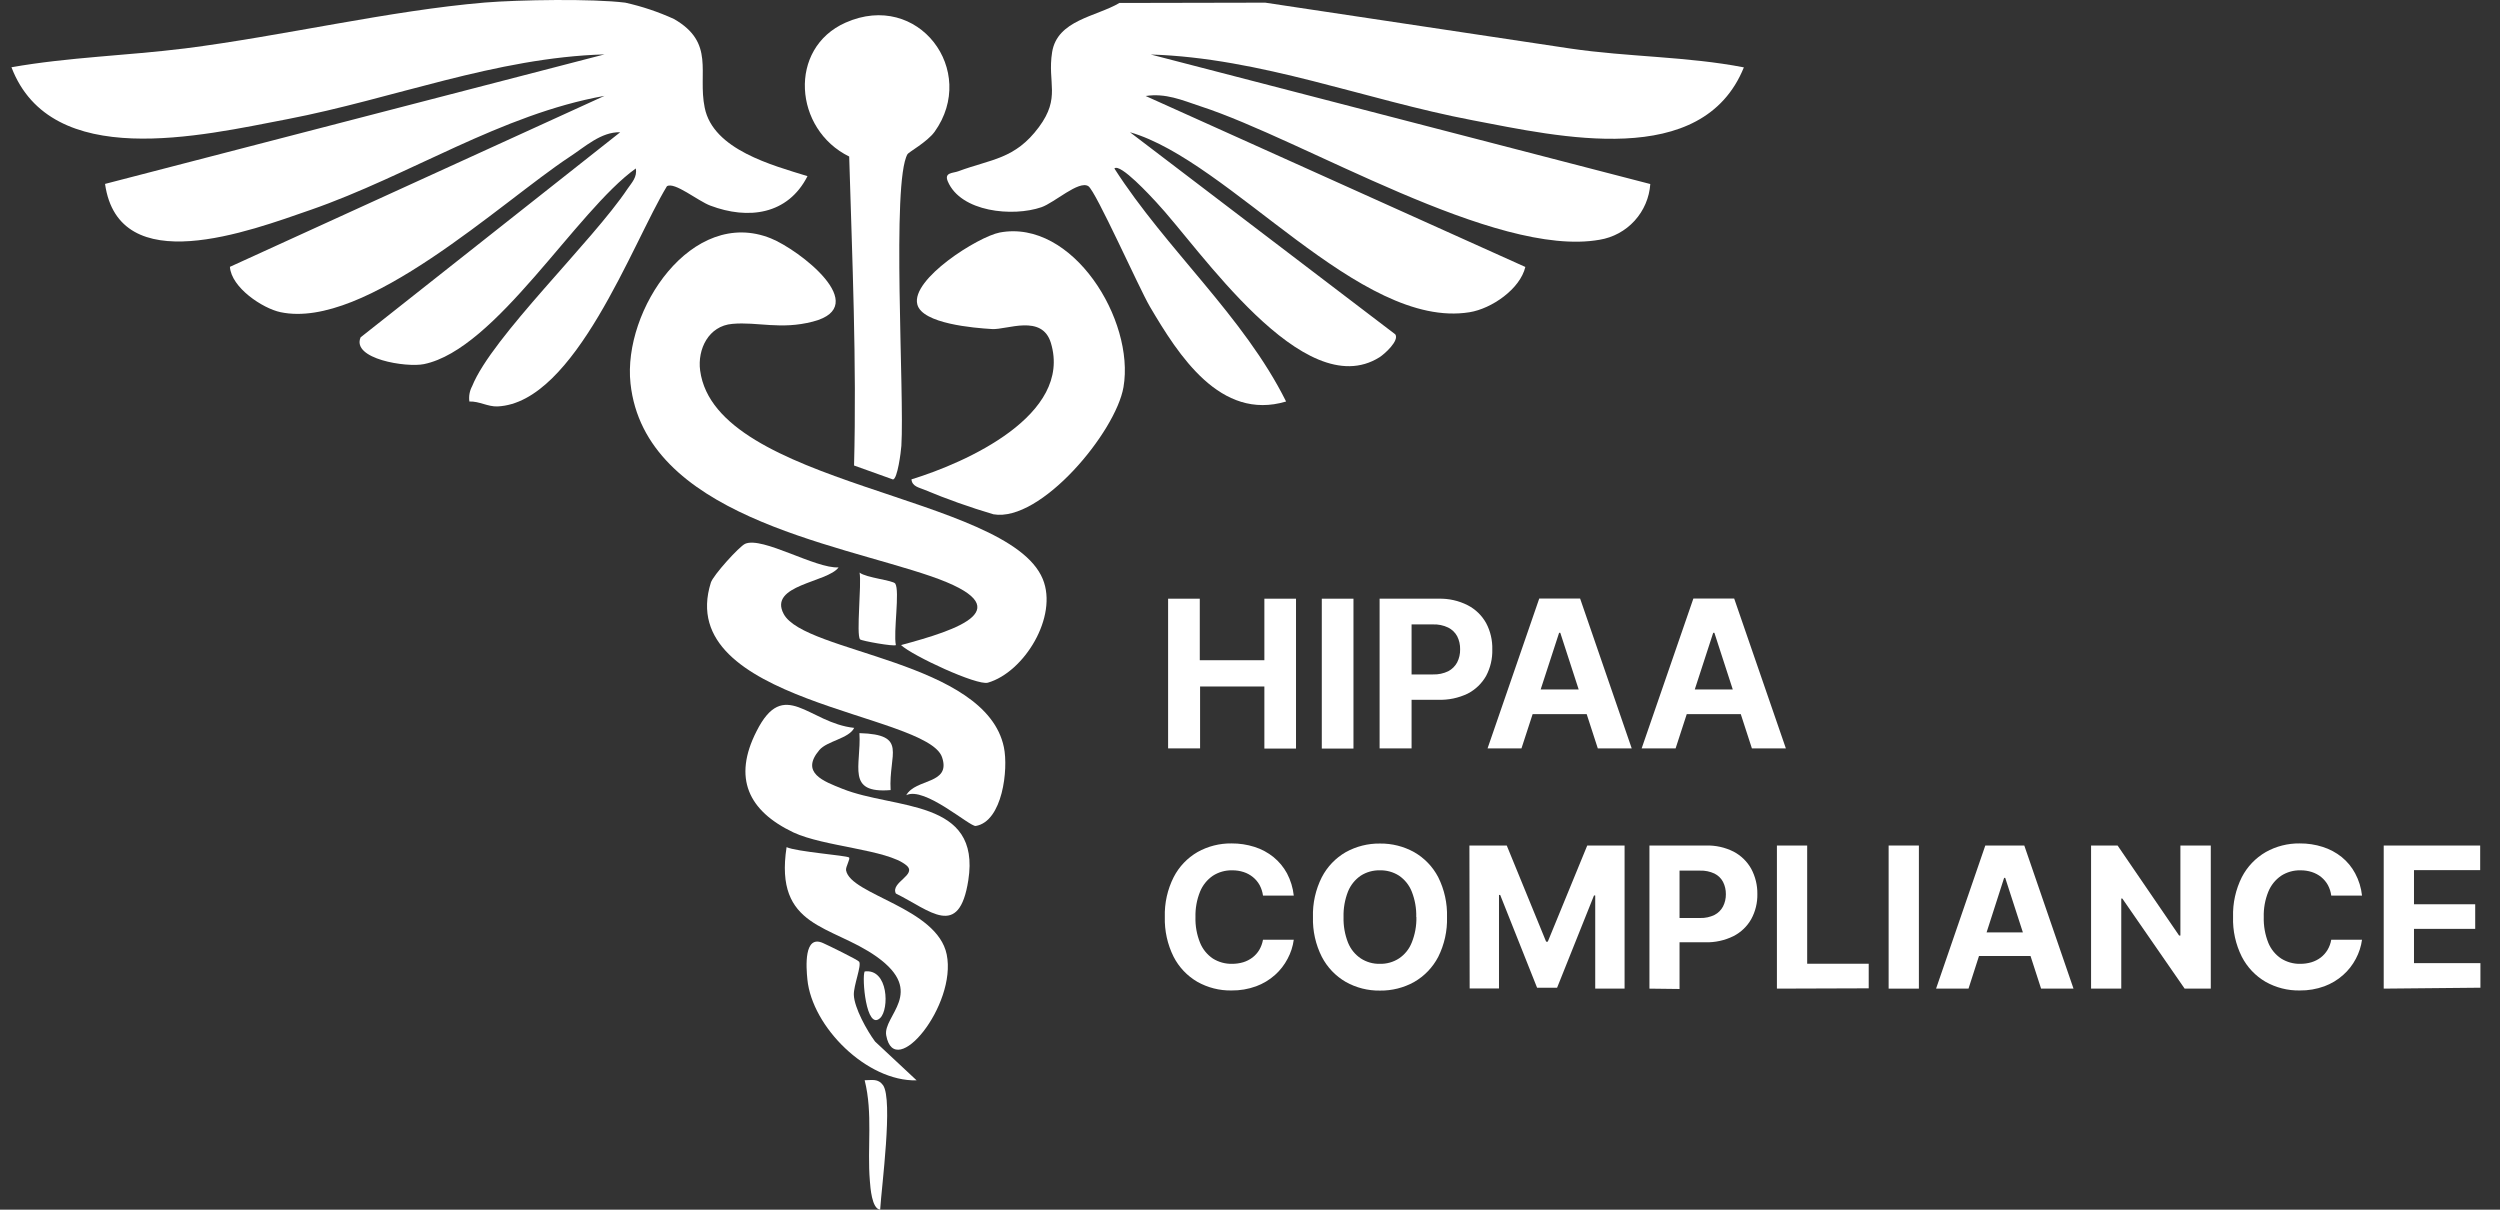<svg xmlns="http://www.w3.org/2000/svg" width="124" height="60" viewBox="0 0 124 60" fill="none"><rect x="0" y="0" width="124" height="60" fill="#333333" stroke="none"/><path d="M57.938 37.12V29.695H59.509V32.747H62.713V29.695H64.282V37.129H62.713V34.05H59.524V37.12H57.938Z" fill="white"></path><path d="M67.132 29.695V37.129H65.561V29.695H67.132Z" fill="white"></path><path d="M68.428 37.12V29.695H71.357C71.857 29.682 72.352 29.793 72.797 30.019C73.184 30.218 73.502 30.527 73.713 30.907C73.926 31.31 74.031 31.761 74.018 32.216C74.03 32.67 73.925 33.12 73.713 33.522C73.5 33.899 73.182 34.205 72.797 34.404C72.342 34.622 71.841 34.727 71.336 34.709H69.468V33.452H71.082C71.342 33.46 71.6 33.406 71.833 33.293C72.022 33.194 72.176 33.041 72.276 32.854C72.377 32.653 72.427 32.431 72.422 32.207C72.427 31.982 72.377 31.758 72.276 31.557C72.175 31.371 72.019 31.221 71.83 31.127C71.595 31.015 71.337 30.961 71.076 30.971H70.014V37.12H68.428Z" fill="white"></path><path d="M75.465 37.12H73.783L76.347 29.686H78.373L80.933 37.12H79.251L77.39 31.386H77.332L75.465 37.12ZM75.361 34.199H79.328V35.42H75.361V34.199Z" fill="white"></path><path d="M83.11 37.12H81.426L83.992 29.686H86.015L88.579 37.12H86.894L85.033 31.386H84.975L83.11 37.12ZM83.003 34.199H86.97V35.42H83.003V34.199Z" fill="white"></path><path d="M64.171 44.422H62.645C62.62 44.238 62.562 44.06 62.475 43.897C62.391 43.746 62.279 43.613 62.145 43.504C62.007 43.392 61.85 43.307 61.681 43.253C61.499 43.194 61.308 43.166 61.117 43.168C60.776 43.16 60.441 43.255 60.156 43.439C59.871 43.635 59.65 43.91 59.521 44.23C59.361 44.629 59.284 45.057 59.295 45.487C59.282 45.923 59.36 46.358 59.524 46.763C59.653 47.08 59.874 47.352 60.158 47.544C60.442 47.721 60.77 47.812 61.105 47.806C61.294 47.807 61.484 47.781 61.666 47.727C61.831 47.676 61.986 47.596 62.124 47.492C62.258 47.389 62.372 47.261 62.459 47.117C62.55 46.96 62.613 46.788 62.645 46.61H64.171C64.127 46.94 64.024 47.259 63.866 47.553C63.708 47.857 63.496 48.13 63.24 48.358C62.966 48.603 62.648 48.793 62.304 48.92C61.913 49.062 61.499 49.133 61.083 49.127C60.489 49.138 59.904 48.989 59.386 48.697C58.883 48.403 58.474 47.971 58.209 47.452C57.905 46.84 57.756 46.163 57.775 45.481C57.755 44.795 57.906 44.116 58.215 43.504C58.482 42.985 58.893 42.554 59.399 42.261C59.913 41.974 60.494 41.826 61.083 41.834C61.472 41.831 61.86 41.89 62.23 42.008C62.571 42.117 62.889 42.287 63.167 42.512C63.441 42.735 63.668 43.01 63.836 43.32C64.016 43.663 64.13 44.037 64.171 44.422Z" fill="white"></path><path d="M71.772 45.487C71.792 46.171 71.642 46.849 71.336 47.461C71.065 47.982 70.651 48.414 70.143 48.706C69.625 48.994 69.041 49.141 68.449 49.133C67.855 49.143 67.268 48.995 66.749 48.703C66.243 48.41 65.831 47.978 65.562 47.458C65.254 46.848 65.103 46.17 65.123 45.487C65.102 44.801 65.254 44.122 65.562 43.509C65.831 42.99 66.243 42.559 66.749 42.267C67.269 41.979 67.855 41.831 68.449 41.84C69.041 41.832 69.625 41.98 70.143 42.267C70.651 42.558 71.066 42.989 71.336 43.509C71.642 44.122 71.792 44.802 71.772 45.487ZM70.246 45.487C70.258 45.053 70.181 44.621 70.021 44.217C69.894 43.899 69.675 43.626 69.392 43.433C69.109 43.252 68.779 43.16 68.443 43.168C68.107 43.16 67.777 43.252 67.494 43.433C67.211 43.627 66.991 43.899 66.862 44.217C66.704 44.621 66.628 45.053 66.64 45.487C66.628 45.921 66.704 46.352 66.862 46.756C66.99 47.074 67.21 47.346 67.494 47.537C67.776 47.721 68.107 47.814 68.443 47.806C68.779 47.814 69.11 47.721 69.392 47.537C69.676 47.347 69.895 47.074 70.021 46.756C70.184 46.353 70.263 45.921 70.253 45.487H70.246Z" fill="white"></path><path d="M72.883 41.938H74.735L76.688 46.708H76.77L78.727 41.938H80.579V49.036H79.123V44.416H79.062L77.231 48.993H76.24L74.409 44.388H74.35V49.027H72.895L72.883 41.938Z" fill="white"></path><path d="M81.812 49.036V41.938H84.614C85.091 41.923 85.564 42.028 85.99 42.243C86.356 42.436 86.658 42.73 86.86 43.091C87.066 43.476 87.171 43.906 87.165 44.343C87.174 44.778 87.069 45.209 86.86 45.591C86.655 45.952 86.348 46.245 85.978 46.433C85.545 46.646 85.066 46.751 84.583 46.738H82.798V45.533H84.324C84.572 45.541 84.818 45.488 85.041 45.38C85.221 45.287 85.368 45.141 85.462 44.962C85.558 44.773 85.606 44.563 85.603 44.352C85.606 44.14 85.558 43.93 85.462 43.741C85.368 43.563 85.219 43.418 85.038 43.329C84.813 43.224 84.566 43.174 84.318 43.183H83.305V49.054L81.812 49.036Z" fill="white"></path><path d="M88.135 49.036V41.938H89.636V47.8H92.688V49.021L88.135 49.036Z" fill="white"></path><path d="M95.177 41.938V49.036H93.676V41.938H95.177Z" fill="white"></path><path d="M97.638 49.036H96.029L98.471 41.938H100.405L102.846 49.036H101.238L99.459 43.543H99.404L97.638 49.036ZM97.537 46.247H101.336V47.419H97.537V46.247Z" fill="white"></path><path d="M109.655 41.938V49.036H108.358L105.267 44.568H105.215V49.036H103.717V41.938H105.032L108.083 46.402H108.148V41.938H109.655Z" fill="white"></path><path d="M117.156 44.422H115.63C115.607 44.238 115.55 44.06 115.462 43.897C115.378 43.746 115.266 43.613 115.133 43.504C114.995 43.392 114.837 43.308 114.669 43.253C114.485 43.194 114.294 43.166 114.101 43.168C113.762 43.16 113.428 43.255 113.143 43.439C112.858 43.635 112.638 43.91 112.508 44.23C112.347 44.629 112.27 45.057 112.282 45.487C112.27 45.923 112.347 46.357 112.508 46.763C112.638 47.081 112.86 47.353 113.146 47.544C113.429 47.721 113.758 47.813 114.092 47.806C114.281 47.807 114.469 47.781 114.65 47.727C114.817 47.676 114.973 47.597 115.111 47.492C115.244 47.389 115.357 47.261 115.444 47.117C115.537 46.961 115.6 46.789 115.63 46.61H117.156C117.111 46.94 117.008 47.259 116.851 47.553C116.692 47.858 116.479 48.131 116.222 48.358C115.949 48.603 115.632 48.793 115.288 48.92C114.897 49.062 114.484 49.133 114.068 49.127C113.474 49.138 112.888 48.989 112.371 48.697C111.867 48.403 111.459 47.971 111.193 47.452C110.888 46.841 110.739 46.164 110.76 45.481C110.74 44.796 110.89 44.117 111.196 43.504C111.465 42.985 111.877 42.554 112.383 42.262C112.897 41.973 113.478 41.826 114.068 41.834C114.456 41.831 114.842 41.889 115.212 42.008C115.554 42.117 115.872 42.287 116.152 42.512C116.425 42.734 116.651 43.009 116.817 43.32C117 43.662 117.115 44.036 117.156 44.422Z" fill="white"></path><path d="M118.232 49.036V41.938H123.017V43.159H119.734V44.852H122.77V46.073H119.734V47.77H123.029V48.99L118.232 49.036Z" fill="white"></path><path d="M31.014 0.132C31.844 0.317 32.653 0.588 33.427 0.941C35.493 2.125 34.596 3.602 34.953 5.341C35.371 7.431 38.325 8.2 40.052 8.737C39.076 10.657 37.107 10.907 35.234 10.199C34.623 9.973 33.452 9 33.079 9.238C31.373 12.048 28.526 19.979 24.681 20.159C24.202 20.181 23.766 19.894 23.281 19.915C23.244 19.654 23.293 19.387 23.418 19.155C24.398 16.714 29.384 11.978 31.129 9.36C31.34 9.055 31.615 8.777 31.535 8.356C28.575 10.471 24.608 17.324 21.029 18.06C20.15 18.24 17.425 17.803 17.886 16.732L30.763 6.559C29.817 6.534 29.018 7.282 28.255 7.779C24.862 10.016 18.13 16.375 13.913 15.484C13.022 15.295 11.472 14.264 11.404 13.235L29.982 4.755C24.855 5.671 20.318 8.704 15.408 10.41C12.399 11.453 5.893 13.922 5.21 9.122L29.982 2.698C24.593 2.854 19.494 4.902 14.245 5.912C9.991 6.726 2.543 8.499 0.568 3.336C3.391 2.836 6.308 2.759 9.174 2.402C13.986 1.792 19.354 0.52 24.05 0.126C25.743 -0.011 29.381 -0.072 31.014 0.132Z" fill="white"></path><path d="M62.755 0.132L77.891 2.408C80.747 2.829 83.689 2.796 86.496 3.342C84.433 8.435 77.326 6.781 73.03 5.963C67.708 4.95 62.542 2.872 57.079 2.704L81.855 9.128C81.808 9.804 81.534 10.445 81.078 10.947C80.622 11.449 80.009 11.782 79.34 11.892C74.153 12.808 64.693 6.946 59.533 5.268C58.617 4.962 57.818 4.611 56.823 4.761L75.657 13.241C75.398 14.337 73.985 15.31 72.889 15.487C67.442 16.363 61.016 7.99 56.045 6.558L69.206 16.583C69.42 16.888 68.678 17.559 68.422 17.721C64.65 20.086 59.487 12.298 57.342 10.019C57.094 9.753 55.56 8.075 55.273 8.356C57.848 12.375 61.681 15.679 63.79 19.915C60.531 20.891 58.456 17.623 57.033 15.206C56.506 14.312 54.351 9.47 53.982 9.235C53.515 8.929 52.301 10.055 51.654 10.278C50.238 10.766 47.653 10.522 47.009 8.993C46.823 8.548 47.266 8.594 47.528 8.496C49.167 7.886 50.342 7.904 51.529 6.305C52.627 4.825 51.941 4.123 52.185 2.588C52.441 0.989 54.373 0.828 55.523 0.147L62.755 0.132Z" fill="white"></path><path d="M44.691 31.996C47.492 31.242 50.794 30.18 46.18 28.584C41.398 26.94 31.975 25.533 31.273 19.021C30.879 15.377 34.325 10.242 38.24 11.825C39.628 12.387 43.29 15.182 40.321 15.951C38.719 16.369 37.574 15.951 36.326 16.064C35.145 16.162 34.587 17.318 34.727 18.38C35.496 24.114 49.985 24.52 51.721 28.719C52.49 30.58 50.806 33.336 48.999 33.861C48.468 34.016 45.267 32.533 44.691 31.996Z" fill="white"></path><path d="M45.013 7.645C44.21 9.027 44.867 19.546 44.708 22.112C44.687 22.418 44.516 23.757 44.293 23.782L42.361 23.089C42.495 17.959 42.27 12.866 42.12 7.764C39.374 6.421 39.069 2.393 41.943 1.121C45.553 -0.478 48.522 3.507 46.356 6.537C45.983 7.047 45.068 7.547 45.013 7.645Z" fill="white"></path><path d="M45.209 23.776C47.922 22.945 53.204 20.581 52.124 17.01C51.684 15.561 49.945 16.366 49.206 16.321C48.322 16.269 45.74 16.058 45.499 15.1C45.175 13.846 48.508 11.743 49.585 11.533C53.201 10.852 56.298 15.878 55.725 19.201C55.343 21.429 51.623 25.915 49.274 25.509C48.108 25.164 46.962 24.757 45.841 24.288C45.584 24.181 45.236 24.126 45.209 23.776Z" fill="white"></path><path d="M41.594 28.142C41.053 28.896 38.093 29.006 38.872 30.455C39.915 32.396 48.899 32.762 49.793 37.062C50.022 38.16 49.726 40.742 48.398 40.968C48.112 41.02 45.857 38.987 44.95 39.442C45.414 38.603 47.184 38.917 46.726 37.559C45.988 35.362 33.382 34.849 35.259 28.896C35.371 28.536 36.662 27.108 36.958 26.973C37.813 26.595 40.458 28.215 41.594 28.142Z" fill="white"></path><path d="M42.368 36.103C42.108 36.634 41.022 36.75 40.64 37.202C39.682 38.334 40.854 38.752 41.782 39.124C44.382 40.165 48.663 39.6 48.028 43.662C47.57 46.607 46.13 45.157 44.434 44.318C44.156 43.754 45.535 43.387 44.946 42.911C43.985 42.13 40.863 41.996 39.353 41.288C37.11 40.22 36.344 38.584 37.522 36.274C38.889 33.555 40.1 35.862 42.368 36.103Z" fill="white"></path><path d="M42.111 42.53C42.191 42.594 41.934 42.997 41.965 43.168C42.181 44.389 46.484 45.017 46.957 47.343C47.467 49.854 44.376 53.653 43.957 51.358C43.777 50.379 45.959 49.222 43.487 47.455C41.239 45.859 38.395 46.049 39.014 42.018C39.496 42.246 41.989 42.433 42.111 42.53Z" fill="white"></path><path d="M42.612 47.699C42.746 47.883 42.335 48.88 42.35 49.344C42.371 49.988 43.003 51.123 43.403 51.66L45.465 53.586C42.991 53.647 40.278 50.931 40.046 48.578C39.985 47.968 39.866 46.344 40.821 46.775C41.047 46.872 42.551 47.608 42.612 47.699Z" fill="white"></path><path d="M44.404 28.945C44.639 29.305 44.304 31.367 44.435 31.996C44.352 32.078 42.726 31.789 42.659 31.712C42.461 31.483 42.741 28.966 42.635 28.401C42.967 28.661 44.285 28.78 44.404 28.945Z" fill="white"></path><path d="M43.656 60C43.241 59.96 43.17 58.895 43.146 58.584C43.006 56.921 43.302 55.227 42.887 53.58C43.25 53.58 43.552 53.482 43.802 53.83C44.3 54.562 43.726 58.849 43.656 60Z" fill="white"></path><path d="M44.175 39.188C41.945 39.372 42.726 37.989 42.628 36.363C45.063 36.433 44.066 37.394 44.175 39.188Z" fill="white"></path><path d="M43.656 50.494C42.96 51.151 42.74 48.465 42.887 48.184C44.068 48.032 44.114 50.061 43.656 50.494Z" fill="white"></path></svg>